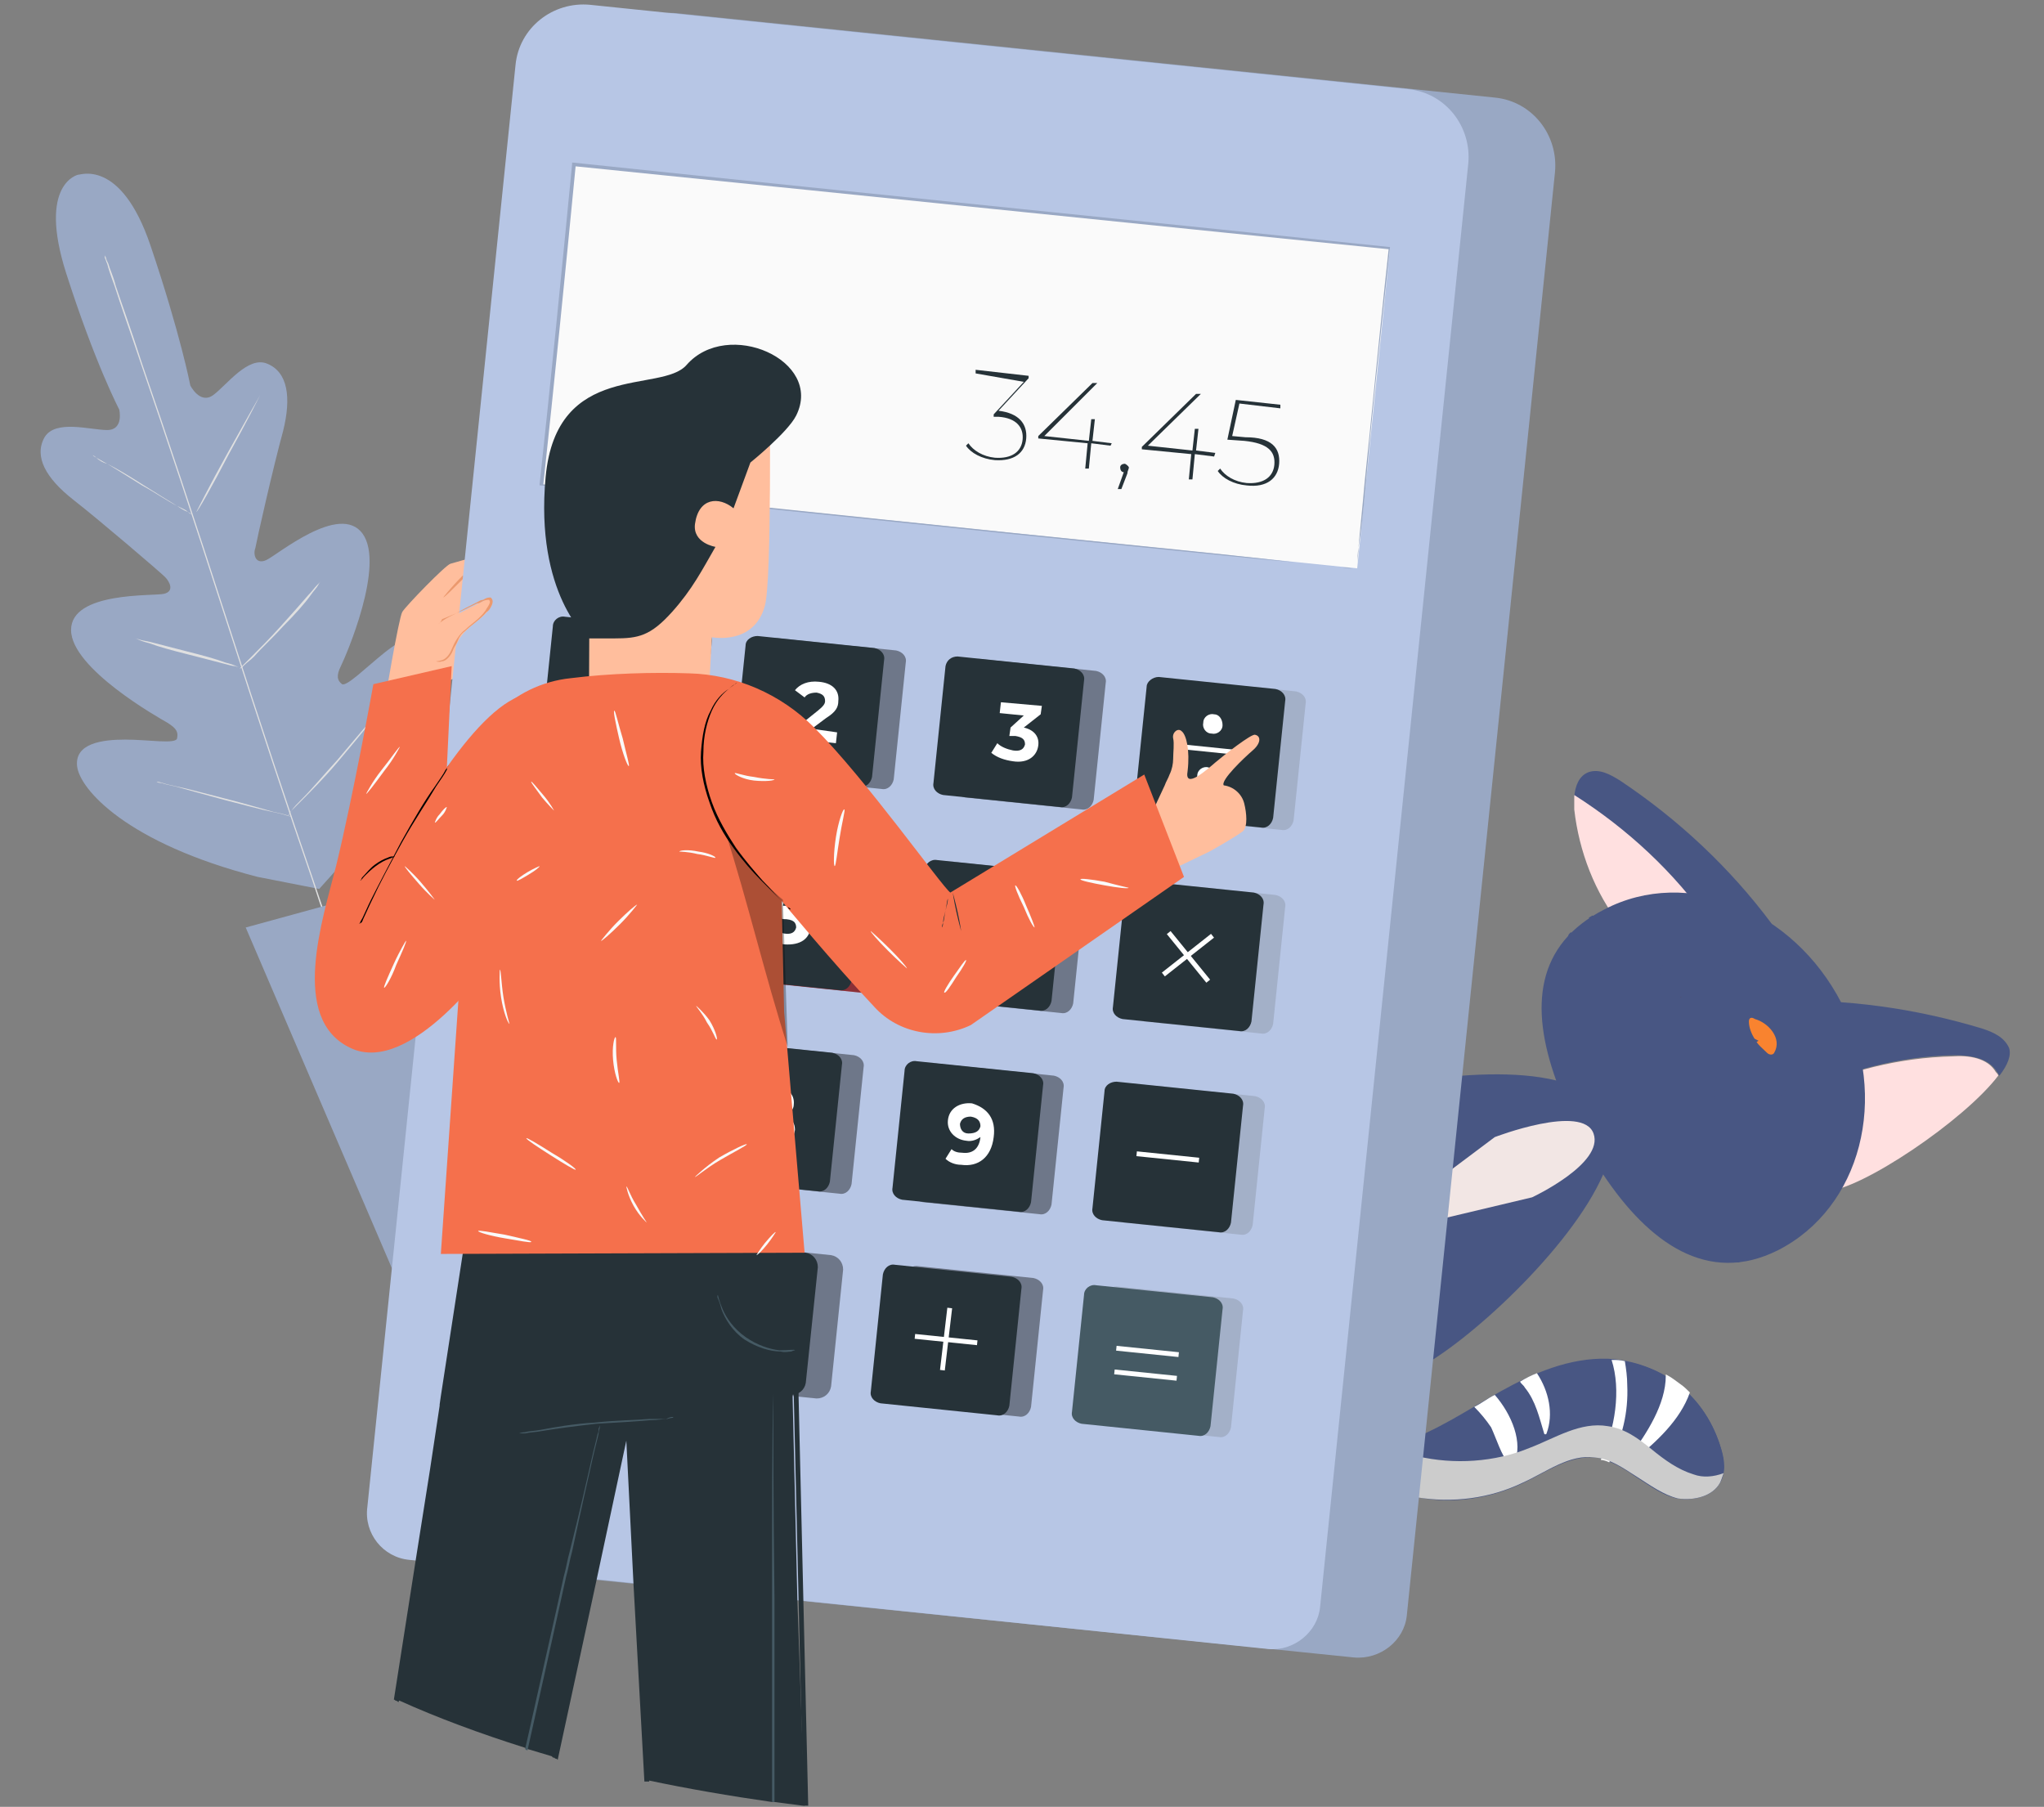 <?xml version="1.0" encoding="utf-8"?>
<!-- Generator: Adobe Illustrator 26.1.0, SVG Export Plug-In . SVG Version: 6.00 Build 0)  -->
<svg version="1.1"
	 id="svg852" inkscape:version="1.0.1 (c497b03c, 2020-09-10)" sodipodi:docname="assurance-a-vie.svg" xmlns:cc="http://creativecommons.org/ns#" xmlns:dc="http://purl.org/dc/elements/1.1/" xmlns:inkscape="http://www.inkscape.org/namespaces/inkscape" xmlns:rdf="http://www.w3.org/1999/02/22-rdf-syntax-ns#" xmlns:sodipodi="http://sodipodi.sourceforge.net/DTD/sodipodi-0.dtd" xmlns:svg="http://www.w3.org/2000/svg"
	 xmlns="http://www.w3.org/2000/svg" xmlns:xlink="http://www.w3.org/1999/xlink" x="0px" y="0px" width="169.7px" height="150px"
	 viewBox="0 0 169.7 150" style="enable-background:new 0 0 169.7 150;" xml:space="preserve">
<rect x="0" y="0" width="169.7" height="150" fill="#808080" stroke="none"/>
<style type="text/css">
	.st0{fill:#99A8C4;}
	.st1{fill:#E0E0E0;}
	.st2{fill:#FFBE9D;}
	.st3{fill:#EB996E;}
	.st4{fill:#485683;}
	.st5{fill:#FFE0E0;}
	.st6{fill:#F9832F;}
	.st7{fill:#55515C;}
	.st8{fill:#FFFFFF;}
	.st9{fill:#CCCCCC;}
	.st10{fill:#F2E6E4;}
	.st11{fill:#B7C6E5;}
	.st12{opacity:0.4;}
	.st13{fill:#FAFAFA;}
	.st14{fill:#263238;}
	.st15{fill:#858E9E;}
	.st16{fill:#E8505B;}
	.st17{fill:#455A64;}
	.st18{fill:#F5704C;}
	.st19{opacity:0.3;}
</style>
<g>
	<g id="Calque_2_00000005966177058435929740000007049885863002350218_">
		<g id="devis">
			<g>
				<g>
					<g>
						<path class="st0" d="M6.5,14.5c0,0-3.4,0.7-1,8.2S9.9,34,9.9,34s0.4,1.7-1,1.7s-4.3-0.9-5.2,0.6c-0.9,1.6,0.1,3.4,2.4,5.2
							c2.3,1.8,7.2,6,7.6,6.4c0.4,0.4,0.8,1.2-0.1,1.4c-0.9,0.2-7.7-0.2-7.7,3c0,3.2,7.3,7.3,8,7.7c0.8,0.5,0.9,0.8,0.8,1.3
							c-0.1,0.5-2.4,0.1-4.3,0.1s-4.2,0.3-4,2.2c0.2,1.9,4.1,6.4,15,9.2l5.1,1l3.5-3.9c7-8.8,7.4-14.8,6.4-16.4
							c-1-1.6-3-0.5-4.5,0.7c-1.5,1.2-3.1,2.8-3.5,2.6c-0.4-0.3-0.5-0.7-0.1-1.5c0.4-0.8,3.7-8.4,1.8-11c-1.9-2.6-7.1,1.8-8,2.2
							c-0.9,0.4-1.1-0.5-0.9-1c0.1-0.6,1.5-6.8,2.3-9.7c0.7-2.8,0.4-4.9-1.3-5.6c-1.6-0.7-3.4,1.8-4.5,2.6c-1.1,0.8-1.9-0.8-1.9-0.8
							s-0.8-4.2-3.3-11.6S6.5,14.6,6.5,14.5L6.5,14.5L6.5,14.5z"/>
						<path class="st1" d="M8.7,21.2c0,0,0,0,0.1,0.2c0,0.1,0.1,0.3,0.2,0.5c0.1,0.4,0.4,1,0.6,1.8c0.5,1.5,1.3,3.7,2.2,6.5
							c1.9,5.5,4.4,13,7.1,21.4s5.2,15.9,7.1,21.4c0.9,2.7,1.7,4.9,2.2,6.5c0.3,0.8,0.5,1.4,0.6,1.8c0.1,0.2,0.1,0.3,0.2,0.5
							c0,0.1,0,0.2,0,0.2s0,0-0.1-0.2c0-0.1-0.1-0.3-0.2-0.5c-0.1-0.4-0.4-1-0.6-1.8c-0.5-1.5-1.3-3.7-2.2-6.5
							c-1.9-5.5-4.4-13-7.1-21.4s-5.2-15.9-7.1-21.4c-0.9-2.7-1.7-4.9-2.2-6.5c-0.3-0.8-0.5-1.4-0.6-1.8c-0.1-0.2-0.1-0.3-0.2-0.5
							C8.7,21.3,8.7,21.2,8.7,21.2z"/>
						<path class="st1" d="M7.7,37.8c0,0,0.1,0,0.3,0.2c0.2,0.1,0.5,0.3,0.9,0.5c0.8,0.4,1.8,1,2.9,1.7c1.1,0.7,2.1,1.3,2.9,1.8
							c0.3,0.2,0.6,0.4,0.9,0.5c0.2,0.1,0.3,0.2,0.3,0.2c0,0-0.1,0-0.3-0.2s-0.5-0.3-0.9-0.5c-0.8-0.4-1.8-1.1-2.9-1.7
							c-1.1-0.7-2.1-1.3-2.9-1.8C8.5,38.4,8.2,38.2,8,38C7.8,37.9,7.7,37.8,7.7,37.8L7.7,37.8z"/>
						<path class="st1" d="M16.3,42.5c0,0,1.1-2.2,2.6-4.9c1.5-2.7,2.7-4.8,2.7-4.8c0,0-1.1,2.2-2.6,4.9
							C17.6,40.4,16.4,42.5,16.3,42.5z"/>
						<path class="st1" d="M19.9,55.5c0,0,0.1-0.1,0.3-0.3c0.2-0.2,0.5-0.5,0.7-0.7c0.6-0.6,1.5-1.5,2.4-2.5c0.9-1,1.7-1.9,2.3-2.6
							c0.3-0.3,0.5-0.6,0.7-0.8c0.2-0.2,0.3-0.3,0.3-0.3c0,0-0.1,0.1-0.2,0.3c-0.1,0.2-0.4,0.5-0.6,0.8c-0.5,0.7-1.3,1.6-2.3,2.6
							c-0.9,1-1.8,1.8-2.4,2.5c-0.3,0.3-0.6,0.5-0.8,0.7C20.1,55.4,20,55.5,19.9,55.5L19.9,55.5z"/>
						<path class="st1" d="M11.2,53c0,0,0.1,0,0.4,0.1s0.5,0.1,0.9,0.2c0.8,0.2,1.9,0.5,3.1,0.8c1.2,0.3,2.3,0.6,3.1,0.9
							c0.4,0.1,0.7,0.2,0.9,0.3c0.2,0.1,0.3,0.1,0.3,0.1c0,0-0.1,0-0.4-0.1c-0.2,0-0.5-0.1-0.9-0.2c-0.8-0.2-1.9-0.5-3.1-0.8
							c-1.2-0.3-2.3-0.6-3.1-0.9c-0.4-0.1-0.7-0.2-0.9-0.3S11.2,53,11.2,53z"/>
						<path class="st1" d="M13,64.9c0,0,0.2,0,0.5,0.1c0.3,0.1,0.7,0.2,1.2,0.3c1,0.2,2.4,0.6,4,1s2.9,0.8,4,1.1
							c0.5,0.1,0.9,0.2,1.2,0.3c0.3,0.1,0.4,0.1,0.4,0.1s-0.2,0-0.5-0.1c-0.3-0.1-0.7-0.2-1.2-0.3c-1-0.2-2.4-0.6-4-1
							c-1.5-0.4-2.9-0.8-4-1.1c-0.5-0.1-0.9-0.2-1.2-0.3C13.1,65,13,64.9,13,64.9L13,64.9z"/>
						<path class="st1" d="M23.9,67.7c0,0,0.1-0.1,0.3-0.4c0.2-0.3,0.5-0.6,0.9-1c0.8-0.8,1.8-2,2.9-3.2c1.1-1.3,2.1-2.5,2.8-3.3
							c0.3-0.4,0.6-0.8,0.8-1c0.2-0.2,0.3-0.4,0.3-0.4c0,0-0.1,0.2-0.3,0.4c-0.2,0.3-0.5,0.6-0.8,1.1c-0.7,0.9-1.7,2.1-2.8,3.4
							c-1.1,1.3-2.2,2.4-3,3.2c-0.4,0.4-0.7,0.7-0.9,0.9C24.1,67.6,23.9,67.7,23.9,67.7L23.9,67.7z"/>
					</g>
					<polygon class="st0" points="32.8,73.6 20.4,77 33.1,106.6 37.4,105.4 					"/>
				</g>
				<g>
					<g>
						<path class="st2" d="M31.9,58.5c0,0,1.2-7.2,1.5-7.7c0.3-0.5,3.6-3.9,4-4c0.4-0.1,5.6-1.7,5.3-0.9c-0.3,0.8-4,1.9-4,1.9
							l-0.3,0.4c0,0,3.1-1,3.9-1c0.7,0,0.8,0.8,0.3,1c-0.6,0.2-3.3,1-3.4,1.2c-0.1,0.2,3.1-0.7,3.5-0.7c0.5,0,0.9,0.7,0.4,0.9
							c-0.3,0.1-3.4,0.8-3.4,0.8s2.6-0.3,2.9-0.2c0.5,0.1,0.4,0.7-0.1,0.8c-0.4,0.1-2.2,0.2-2.7,0.3c0,0-0.4,0.3-0.3,1.3
							c0,0.9-1.2,3.5-1.2,3.5S31.9,58.5,31.9,58.5z"/>
						<path class="st3" d="M42.7,45.9c0,0-0.2,0.3-0.8,0.7c-0.3,0.2-0.6,0.4-1,0.5c-0.4,0.1-0.8,0.3-1.3,0.5c-0.3,0.1-0.7,0.2-1,0.3
							l0,0c-1,1-1.7,1.7-1.8,1.7c0,0,0.6-0.8,1.6-1.8l0,0h0c0.3-0.1,0.6-0.2,1-0.3c0.4-0.2,0.9-0.3,1.3-0.4c0.4-0.2,0.7-0.3,1-0.5
							C42.4,46.1,42.7,45.9,42.7,45.9L42.7,45.9z"/>
					</g>
					<g>
						<g>
							<g>
								<path class="st4" d="M165.8,89c0.1,0.1,0.1,0.2,0.2,0.3c0.7-0.9,1-1.7,0.8-2.3c-0.4-0.9-1.3-1.3-2.2-1.6
									c-5.6-1.7-11.4-2.5-17.2-2.3l2.1,7.6c4-1.9,8.3-3,12.7-3.1C163.5,87.6,165.1,87.8,165.8,89L165.8,89z"/>
								<path class="st5" d="M165.9,89.3c0-0.1-0.1-0.2-0.2-0.3c-0.7-1.2-2.3-1.4-3.6-1.3c-4.4,0.1-8.8,1.2-12.7,3.1l2.2,8.1
									C154.5,98.8,163.1,93,165.9,89.3L165.9,89.3z"/>
							</g>
							<g>
								<path class="st4" d="M134.5,64.8c-0.8-0.5-1.7-1-2.6-0.7c-0.8,0.3-1.1,1.1-1.2,2c4.4,2.8,8.3,6.4,11.3,10.7l5.1-0.1
									C143.6,72,139.3,68,134.5,64.8L134.5,64.8z"/>
								<path class="st5" d="M130.7,67.2c0.4,3.5,1.7,6.9,3.9,9.7l7.4-0.2c-3-4.3-6.9-7.9-11.3-10.7
									C130.7,66.5,130.7,66.9,130.7,67.2L130.7,67.2z"/>
							</g>
							<path class="st4" d="M147.6,103.8c6.9-3.5,9.3-12.7,5.3-20.5s-12.8-11.4-19.7-7.8c-5.7,2.9-6.2,8.1-4,14.2
								c-6.5-1.6-18.1,0.9-22.1,2.9c-5.3,2.7-7.1,9.5-4.2,15.3c2.9,5.8,9.6,8.3,14.8,5.7c4-2,12.7-9.9,15.4-16.1
								C136.9,103.2,141.8,106.7,147.6,103.8L147.6,103.8z"/>
							<path class="st6" d="M145.2,84.8c0,0.5,0.2,1,0.5,1.5c0.3,0.5,0.6,0.7,1,1.1c0.2,0.2,0.5,0.2,0.6,0c0.7-1.2-0.5-2.5-1.6-2.8
								C145.4,84.4,145.2,84.5,145.2,84.8L145.2,84.8L145.2,84.8z"/>
							<path class="st4" d="M148.7,96C148.7,96,148.7,95.9,148.7,96c-6.1,2.4-5.3-4.3-5.1-7.9c0-0.1,0-0.2-0.1-0.2
								c0-0.1-0.1-0.2-0.2-0.2c-3.1-2-8.9-5.4-3.3-8.8c0,0,0-0.1,0,0c-1.9,0.8-3.6,2.4-2.8,4.6c0.8,2.3,3.4,3.9,5.5,4.8
								c-0.5,2.3-0.7,5.3,0.6,7.3C144.6,97.5,147,97,148.7,96L148.7,96z"/>
							<path class="st7" d="M139.5,82.8C139.6,82.8,139.6,82.7,139.5,82.8C139.5,82.7,139.5,82.8,139.5,82.8L139.5,82.8z"/>
							<path class="st7" d="M139.5,82.8C139.6,82.8,139.6,82.7,139.5,82.8C139.5,82.7,139.5,82.8,139.5,82.8L139.5,82.8z"/>
							<g>
								<path class="st4" d="M118.5,91.4c0.2-0.1,0-0.3-0.1-0.3c-4.7,1.8-9.4,4.4-12.8,8.3c-0.2,0.2,0.1,0.5,0.3,0.3
									C109.8,96.4,113.6,93.5,118.5,91.4z"/>
								<path class="st4" d="M112.4,103.3c5-1,9.9-2.6,14.8-3.9c0.2,0,0.1-0.3-0.1-0.3c-4.6,1.1-9.3,2.1-13.9,3.4
									c3.6-2.7,7.2-5.4,11-7.9c0.1-0.1,0-0.3-0.1-0.2c-5.4,3.3-10.7,6.8-15.4,11c-0.2,0.2,0.1,0.5,0.3,0.4
									c1.1-0.8,2.2-1.7,3.3-2.5C112.3,103.3,112.3,103.3,112.4,103.3L112.4,103.3z"/>
								<path class="st4" d="M124,106.5c-4.9,1.7-10,2.7-14.8,4.5c-0.4,0.1-0.1,0.7,0.2,0.7c5-0.8,10.1-3.1,14.7-5
									C124.2,106.6,124.1,106.4,124,106.5L124,106.5z"/>
							</g>
							<g>
								<path class="st4" d="M116.3,119.8c3-1,5.6-2.8,8.3-4.3c2.7-1.5,5.7-2.8,8.9-2.7c2.1,0.1,4.3,0.9,5.9,2.2
									c1.7,1.3,2.9,3.2,3.5,5.3c0.2,0.9,0.4,1.9-0.1,2.8c-0.6,1.1-2.1,1.5-3.4,1.3s-2.4-1-3.4-1.8c-1.1-0.7-2.2-1.4-3.5-1.6
									c-2.2-0.2-4.1,1.2-6,2.1c-2.7,1.3-5.9,1.8-8.8,1.2"/>
								<path class="st4" d="M142.8,123.1c0.5-0.8,0.4-1.9,0.1-2.8c-0.5-1.7-1.4-3.3-2.7-4.6c-0.8,2.2-2.7,4-4.5,5.5
									c-0.2,0.2-0.6-0.1-0.4-0.3c1.4-1.9,2.9-4.2,2.9-6.6c0,0,0,0,0-0.1c-1-0.6-2.2-1-3.4-1.2c0.1,0.7,0.2,1.4,0.2,2
									c0.1,2.3-0.5,4.4-1.5,6.3c0.8,0.3,1.6,0.8,2.3,1.3c1.1,0.7,2.2,1.5,3.4,1.8C140.7,124.6,142.2,124.2,142.8,123.1
									L142.8,123.1z"/>
								<path class="st8" d="M125.3,121.6c0.1,0.2,0.3,0.1,0.4-0.1c0.8-1.7-0.2-4.1-1.6-5.7c-0.6,0.3-1.1,0.7-1.7,1
									c0.5,0.5,1,1.1,1.4,1.7C124.3,119.6,124.6,120.7,125.3,121.6L125.3,121.6z"/>
								<path class="st8" d="M128.2,119c0,0.1,0.2,0.1,0.2,0c0.6-1.6,0.2-3.5-0.8-5c-0.5,0.2-0.9,0.4-1.4,0.7
									c0.1,0.2,0.3,0.3,0.4,0.5C127.5,116.3,127.8,117.7,128.2,119L128.2,119z"/>
								<path class="st8" d="M135.1,115c0-0.7-0.1-1.4-0.2-2c-0.4-0.1-0.7-0.1-1.1-0.1c0.8,2.5,0.3,5.7-0.9,8.3
									c0.2,0,0.5,0.1,0.7,0.2C134.7,119.4,135.2,117.2,135.1,115L135.1,115z"/>
								<path class="st8" d="M135.4,120.8c-0.2,0.2,0.2,0.5,0.4,0.3c1.7-1.4,3.7-3.2,4.5-5.5c-0.2-0.2-0.5-0.5-0.8-0.7
									c-0.4-0.3-0.8-0.6-1.2-0.8c0,0,0,0,0,0.1C138.3,116.6,136.7,119,135.4,120.8L135.4,120.8z"/>
							</g>
							<g>
								<path class="st4" d="M133.5,78.9c0.1,0,0.2-0.1,0.1-0.2c-1.1-0.4-2.1-0.8-3.2-1.3c-0.1,0.1-0.2,0.2-0.2,0.3
									C131.2,78.2,132.3,78.7,133.5,78.9z"/>
								<path class="st4" d="M134.5,77.9c-0.7-0.7-1.5-1.4-2.3-1.9c-0.1,0.1-0.2,0.1-0.3,0.2c0.8,0.7,1.6,1.4,2.5,1.9
									C134.5,78.1,134.6,78,134.5,77.9L134.5,77.9z"/>
								<path class="st4" d="M144,104.8c0.1,0,0.2,0,0.4,0c0.2-1,0.5-2.1,0.8-3.1c0-0.1-0.1-0.2-0.2-0.1"/>
								<path class="st4" d="M146.1,101.3c-0.1,1,0,2,0,3c0.1,0,0.2-0.1,0.4-0.1c0-1,0-2-0.2-2.9
									C146.3,101.2,146.2,101.2,146.1,101.3z"/>
							</g>
							<g>
								<path class="st9" d="M142.8,123.1c0.1-0.2,0.2-0.5,0.3-0.8c-0.8,0.3-1.7,0.4-2.5,0.1c-1.3-0.4-2.4-1.2-3.5-2.1
									s-2.2-1.7-3.6-1.9c-2.3-0.4-4.4,1-6.5,1.8c-2.9,1.2-6.3,1.4-9.3,0.7l-0.3-1.6c-0.4,0.1-0.7,0.3-1.1,0.4l1.3,4.6
									c3,0.5,6.1,0.1,8.8-1.2c2-0.9,3.9-2.4,6-2.1c1.3,0.1,2.4,0.9,3.5,1.6c1.1,0.7,2.2,1.5,3.4,1.8
									C140.7,124.6,142.2,124.2,142.8,123.1L142.8,123.1z"/>
							</g>
							<path class="st4" d="M145.6,86.2l-2.3,1.6c0,0,0,0.3,0.3,0.2c0.3-0.2,2.4-1.6,2.4-1.6L145.6,86.2L145.6,86.2z"/>
							<path class="st4" d="M141.6,80.8c0.5-0.6,1.1-1.1,1.8-1.5c0.3-0.2,0.7-0.4,1.1-0.5c0.1,0,0.2-0.1,0.3-0.1c0.1,0,0.2,0,0.3,0
								c0.1,0,0.2,0,0.4,0c0.1,0,0.3,0.1,0.4,0.2c0.2,0.2,0.3,0.5,0.3,0.8c0,0.3-0.1,0.5-0.2,0.7c-0.2,0.4-0.4,0.7-0.7,1
								c-0.5,0.6-1.1,1.1-1.8,1.5c0.5-0.6,1-1.2,1.4-1.8c0.2-0.3,0.4-0.6,0.5-0.9c0.1-0.3,0.2-0.6,0-0.7c-0.1-0.1-0.5-0.1-0.8,0
								c-0.3,0.1-0.7,0.2-1,0.4C142.9,80.1,142.3,80.4,141.6,80.8L141.6,80.8z"/>
							<path class="st4" d="M147.1,91.1c0.7-0.4,1.4-0.7,2.1-1c0.4-0.1,0.8-0.2,1.2-0.2c0.1,0,0.2,0,0.3,0c0.1,0,0.2,0,0.3,0
								c0.1,0,0.2,0.1,0.3,0.1c0.1,0,0.2,0.2,0.3,0.3c0.2,0.2,0.2,0.6,0.1,0.8c-0.1,0.2-0.2,0.4-0.4,0.6c-0.3,0.3-0.6,0.6-0.9,0.8
								c-0.7,0.4-1.4,0.8-2.1,1c0.6-0.5,1.2-0.9,1.8-1.4c0.3-0.2,0.6-0.5,0.8-0.8c0.2-0.3,0.3-0.6,0.2-0.7c-0.1-0.2-0.5-0.2-0.8-0.2
								c-0.4,0-0.7,0.1-1.1,0.1C148.6,90.8,147.9,90.9,147.1,91.1L147.1,91.1z"/>
							<path class="st10" d="M112.9,102.8l14.3-3.4c0,0,6-2.8,5.1-5.3c-0.9-2.5-8.2,0.3-8.2,0.3L112.9,102.8L112.9,102.8z"/>
						</g>
						<path class="st0" d="M112.4,137.6l-71.3-7.3c-2.2-0.2-3.8-2.2-3.5-4.4L50,6.1c0.3-3.1,3.1-5.3,6.2-5l67.9,7
							c3.1,0.3,5.3,3.1,5,6.2l-12.3,119.8C116.6,136.2,114.6,137.8,112.4,137.6L112.4,137.6z"/>
						<g>
							<path class="st11" d="M105.3,136.9L34,129.5c-2.2-0.2-3.8-2.2-3.5-4.4L42.8,5.4c0.3-3.1,3.1-5.3,6.2-5l67.9,7
								c3.1,0.3,5.3,3.1,5,6.2l-12.3,119.8C109.4,135.5,107.4,137.1,105.3,136.9L105.3,136.9z"/>
							<g class="st12">
								<path d="M44.4,101.7l24.6,2.5c0.6,0.1,1,0.6,1,1.2l-1,9.7c-0.1,0.6-0.6,1-1.2,1l-24.6-2.5c-0.6-0.1-1-0.6-1-1.2l1-9.7
									C43.3,102.1,43.9,101.7,44.4,101.7z"/>
							</g>
							<g>
								
									<rect x="66.9" y="-3.5" transform="matrix(0.102 -0.995 0.995 0.102 41.678 107.17)" class="st13" width="26.7" height="68"/>
								<path class="st0" d="M112.7,47.2c0,0,0-0.2,0-0.5c0-0.3,0.1-0.8,0.1-1.4c0.1-1.2,0.3-3,0.5-5.3c0.5-4.6,1.1-11.2,2-19.4
									l0.1,0.1c-17-1.7-41.1-4.2-67.7-6.9l0,0l0.1-0.1C46.9,23,46,32,45.1,40.3L45,40.2c19.6,2,36.5,3.8,48.5,5
									c6,0.6,10.8,1.1,14.1,1.5c1.6,0.2,2.9,0.3,3.8,0.4c0.4,0,0.8,0.1,1,0.1C112.6,47.2,112.7,47.2,112.7,47.2c0,0-0.1,0-0.3,0
									c-0.2,0-0.5,0-1-0.1c-0.9-0.1-2.1-0.2-3.8-0.4c-3.3-0.3-8.1-0.8-14.1-1.4c-12-1.2-29-3-48.6-5h-0.1l0-0.1
									c0.9-8.3,1.8-17.3,2.7-26.6v-0.1l0.1,0l0,0c26.6,2.8,50.6,5.2,67.7,7h0.1l0,0.1c-0.9,8.2-1.6,14.9-2,19.5
									c-0.2,2.3-0.4,4.1-0.6,5.3c-0.1,0.6-0.1,1-0.1,1.4C112.7,47.1,112.7,47.2,112.7,47.2L112.7,47.2z"/>
							</g>
							<g>
								<g class="st12">
									<path d="M48.6,51.3l9.7,1c0.5,0.1,0.9,0.5,0.8,1l-1,9.7c-0.1,0.5-0.5,0.9-1,0.8l-9.7-1c-0.5-0.1-0.9-0.5-0.8-1l1-9.7
										C47.7,51.7,48.1,51.3,48.6,51.3z"/>
								</g>
								<path class="st14" d="M46.9,51.2l9.7,1c0.5,0.1,0.9,0.5,0.8,1l-1,9.7c-0.1,0.5-0.5,0.9-1,0.8l-9.7-1c-0.5-0.1-0.9-0.5-0.8-1
									l1-9.7C45.9,51.5,46.4,51.1,46.9,51.2z"/>
								<path class="st8" d="M52.2,55l-0.5,4.8l-1.1-0.1l0.4-3.9l-1-0.1l0.1-0.9L52.2,55L52.2,55z"/>
							</g>
							<g>
								<g class="st12">
									<path d="M64.7,53l9.7,1c0.5,0.1,0.9,0.5,0.8,1l-1,9.7c-0.1,0.5-0.5,0.9-1,0.8l-9.7-1c-0.5-0.1-0.9-0.5-0.8-1l1-9.7
										C63.7,53.3,64.2,52.9,64.7,53z"/>
								</g>
								<path class="st14" d="M62.9,52.8l9.7,1c0.5,0.1,0.9,0.5,0.8,1l-1,9.7c-0.1,0.5-0.5,0.9-1,0.8l-9.7-1c-0.5-0.1-0.9-0.5-0.8-1
									l1-9.7C61.9,53.1,62.4,52.8,62.9,52.8z"/>
								<path class="st8" d="M69.5,60.8l-0.1,0.9l-3.6-0.4l0.1-0.7l2-1.6c0.5-0.4,0.6-0.6,0.6-0.8c0-0.4-0.2-0.6-0.7-0.7
									c-0.4,0-0.8,0.1-1,0.4L66,57.3c0.4-0.5,1.1-0.8,2-0.7c1.1,0.1,1.7,0.7,1.6,1.6c0,0.5-0.2,0.9-1,1.4l-1.2,0.9L69.5,60.8
									L69.5,60.8z"/>
							</g>
							<g>
								<g class="st12">
									<path d="M81.3,54.7l9.7,1c0.5,0.1,0.9,0.5,0.8,1l-1,9.7c-0.1,0.5-0.5,0.9-1,0.8l-9.7-1c-0.5-0.1-0.9-0.5-0.8-1l1-9.7
										C80.3,55,80.8,54.7,81.3,54.7z"/>
								</g>
								<path class="st14" d="M79.5,54.5l9.7,1c0.5,0.1,0.9,0.5,0.8,1l-1,9.7c-0.1,0.5-0.5,0.9-1,0.8l-9.7-1c-0.5-0.1-0.9-0.5-0.8-1
									l1-9.7C78.6,54.8,79,54.5,79.5,54.5z"/>
								<path class="st8" d="M86.2,61.9c-0.1,0.8-0.8,1.5-2.1,1.3c-0.7-0.1-1.3-0.3-1.8-0.7l0.5-0.8c0.3,0.3,0.8,0.5,1.3,0.6
									c0.6,0.1,0.9-0.1,1-0.5c0-0.4-0.2-0.6-0.8-0.7l-0.5,0l0.1-0.7l1.1-1l-2-0.2l0.1-0.9l3.4,0.3l-0.1,0.7L85,60.4
									C85.9,60.6,86.3,61.2,86.2,61.9L86.2,61.9z"/>
							</g>
							<g>
								<g class="st12">
									<path class="st15" d="M97.9,56.4l9.7,1c0.5,0.1,0.9,0.5,0.8,1l-1,9.7c-0.1,0.5-0.5,0.9-1,0.8l-9.7-1
										c-0.5-0.1-0.9-0.5-0.8-1l1-9.7C97,56.7,97.4,56.4,97.9,56.4z"/>
								</g>
								<path class="st14" d="M96.2,56.2l9.7,1c0.5,0.1,0.9,0.5,0.8,1l-1,9.7c-0.1,0.5-0.5,0.9-1,0.8l-9.7-1c-0.5-0.1-0.9-0.5-0.8-1
									l1-9.7C95.2,56.6,95.7,56.2,96.2,56.2z"/>
								<g>
									
										<rect x="100.2" y="59.7" transform="matrix(0.102 -0.995 0.995 0.102 28.125 155.766)" class="st8" width="0.4" height="5.2"/>
									<path class="st8" d="M101.5,60.2c0,0.5-0.5,0.8-0.9,0.7c-0.5,0-0.8-0.5-0.7-0.9c0-0.5,0.5-0.8,0.9-0.7
										C101.2,59.3,101.5,59.7,101.5,60.2z"/>
									<path class="st8" d="M101,64.6c0,0.5-0.5,0.8-0.9,0.7c-0.5,0-0.8-0.5-0.7-0.9c0-0.5,0.5-0.8,0.9-0.7
										C100.7,63.8,101,64.2,101,64.6z"/>
								</g>
							</g>
							<g>
								<path class="st16" d="M46.9,68.2l9.7,1c0.5,0.1,0.9,0.5,0.8,1l-1,9.7c-0.1,0.5-0.5,0.9-1,0.8l-9.7-1c-0.5-0.1-0.9-0.5-0.8-1
									l1-9.7C45.9,68.5,46.4,68.1,46.9,68.2z"/>
								<g class="st12">
									<path d="M46.9,68.2l9.7,1c0.5,0.1,0.9,0.5,0.8,1l-1,9.7c-0.1,0.5-0.5,0.9-1,0.8l-9.7-1c-0.5-0.1-0.9-0.5-0.8-1l1-9.7
										C45.9,68.5,46.4,68.1,46.9,68.2z"/>
								</g>
								<path class="st14" d="M45.1,68l9.7,1c0.5,0.1,0.9,0.5,0.8,1l-1,9.7c-0.1,0.5-0.5,0.9-1,0.8l-9.7-1c-0.5-0.1-0.9-0.5-0.8-1
									l1-9.7C44.2,68.3,44.6,68,45.1,68z"/>
								<path class="st8" d="M51.4,75.8l-0.8-0.1l-0.1,1l-1.1-0.1l0.1-1L47,75.4l0.1-0.7l2.6-2.8l1.2,0.1l-2.4,2.7l1.3,0.1l0.1-0.9
									l1,0.1l-0.1,0.9l0.8,0.1L51.4,75.8L51.4,75.8z"/>
							</g>
							<g>
								<path class="st16" d="M62.9,69.9l9.7,1c0.5,0.1,0.9,0.5,0.8,1l-1,9.7c-0.1,0.5-0.5,0.9-1,0.8l-9.7-1c-0.5-0.1-0.9-0.5-0.8-1
									l1-9.7C62,70.2,62.4,69.8,62.9,69.9z"/>
								<g class="st12">
									<path d="M62.9,69.9l9.7,1c0.5,0.1,0.9,0.5,0.8,1l-1,9.7c-0.1,0.5-0.5,0.9-1,0.8l-9.7-1c-0.5-0.1-0.9-0.5-0.8-1l1-9.7
										C62,70.2,62.4,69.8,62.9,69.9z"/>
								</g>
								<path class="st14" d="M61.2,69.7l9.7,1c0.5,0.1,0.9,0.5,0.8,1l-1,9.7c-0.1,0.5-0.5,0.9-1,0.8l-9.7-1c-0.5-0.1-0.9-0.5-0.8-1
									l1-9.7C60.2,70,60.7,69.6,61.2,69.7z"/>
								<path class="st8" d="M67.3,77c-0.1,0.9-0.8,1.5-2.2,1.4c-0.7-0.1-1.3-0.3-1.8-0.7l0.5-0.8c0.3,0.3,0.8,0.5,1.3,0.6
									c0.6,0.1,0.9-0.1,1-0.5c0-0.4-0.2-0.7-1.1-0.7L63.9,76l0.5-2.7l2.9,0.3l-0.1,0.9l-2-0.2l-0.2,0.9l0.4,0
									C66.9,75.4,67.4,76.1,67.3,77L67.3,77z"/>
							</g>
							<g>
								<g class="st12">
									<path d="M79.6,71.6l9.7,1c0.5,0.1,0.9,0.5,0.8,1l-1,9.7c-0.1,0.5-0.5,0.9-1,0.8l-9.7-1c-0.5-0.1-0.9-0.5-0.8-1l1-9.7
										C78.6,71.9,79.1,71.5,79.6,71.6z"/>
								</g>
								<path class="st14" d="M77.8,71.4l9.7,1c0.5,0.1,0.9,0.5,0.8,1l-1,9.7c-0.1,0.5-0.5,0.9-1,0.8l-9.7-1c-0.5-0.1-0.9-0.5-0.8-1
									l1-9.7C76.8,71.7,77.3,71.3,77.8,71.4z"/>
								<path class="st8" d="M84.3,78.7c-0.1,1-1,1.5-2,1.4c-1.3-0.1-2.1-1.1-1.9-2.6c0.2-1.7,1.3-2.5,2.7-2.3c0.5,0,1,0.2,1.3,0.5
									l-0.5,0.8c-0.2-0.2-0.5-0.3-0.9-0.3c-0.8-0.1-1.4,0.3-1.5,1.3c0.3-0.2,0.7-0.4,1.2-0.3C83.7,77.1,84.4,77.8,84.3,78.7
									L84.3,78.7z M83.2,78.6c0-0.4-0.2-0.8-0.7-0.8c-0.5,0-0.9,0.2-0.9,0.6c0,0.4,0.2,0.7,0.8,0.8C82.8,79.3,83.2,79.1,83.2,78.6
									L83.2,78.6z"/>
							</g>
							<g>
								<g class="st12">
									<path class="st15" d="M96.2,73.3l9.7,1c0.5,0.1,0.9,0.5,0.8,1l-1,9.7c-0.1,0.5-0.5,0.9-1,0.8l-9.7-1
										c-0.5-0.1-0.9-0.5-0.8-1l1-9.7C95.2,73.6,95.7,73.2,96.2,73.3z"/>
								</g>
								<path class="st14" d="M94.4,73.1l9.7,1c0.5,0.1,0.9,0.5,0.8,1l-1,9.7c-0.1,0.5-0.5,0.9-1,0.8l-9.7-1c-0.5-0.1-0.9-0.5-0.8-1
									l1-9.7C93.5,73.4,93.9,73,94.4,73.1z"/>
								<g>
									
										<rect x="96.1" y="79.1" transform="matrix(0.785 -0.619 0.619 0.785 -27.94 78.138)" class="st8" width="5.2" height="0.4"/>
									
										<rect x="98.4" y="76.8" transform="matrix(0.776 -0.631 0.631 0.776 -27.945 80.041)" class="st8" width="0.4" height="5.2"/>
								</g>
							</g>
							<g>
								<g class="st12">
									<path d="M45.2,84.9l9.7,1c0.5,0.1,0.9,0.5,0.8,1l-1,9.7c-0.1,0.5-0.5,0.9-1,0.8l-9.7-1c-0.5-0.1-0.9-0.5-0.8-1l1-9.7
										C44.2,85.2,44.7,84.9,45.2,84.9z"/>
								</g>
								<path class="st14" d="M43.4,84.7l9.7,1c0.5,0.1,0.9,0.5,0.8,1l-1,9.7c-0.1,0.5-0.5,0.9-1,0.8l-9.7-1c-0.5-0.1-0.9-0.5-0.8-1
									l1-9.7C42.4,85,42.9,84.7,43.4,84.7z"/>
								<path class="st8" d="M49.5,88.7l-0.1,0.7l-2.2,3.9L46,93.2l2.1-3.7l-1.6-0.2l-0.1,0.8l-1-0.1l0.2-1.7L49.5,88.7L49.5,88.7z"
									/>
							</g>
							<g>
								<g class="st12">
									<path d="M61.2,86.6l9.7,1c0.5,0.1,0.9,0.5,0.8,1l-1,9.7c-0.1,0.5-0.5,0.9-1,0.8l-9.7-1c-0.5-0.1-0.9-0.5-0.8-1l1-9.7
										C60.3,86.9,60.7,86.5,61.2,86.6z"/>
								</g>
								<path class="st14" d="M59.4,86.4l9.7,1c0.5,0.1,0.9,0.5,0.8,1l-1,9.7c-0.1,0.5-0.5,0.9-1,0.8l-9.7-1c-0.5-0.1-0.9-0.5-0.8-1
									l1-9.7C58.5,86.7,58.9,86.3,59.4,86.4z"/>
								<path class="st8" d="M66,93.8c-0.1,0.9-1,1.4-2.2,1.3c-1.2-0.1-2-0.8-1.9-1.7c0.1-0.5,0.4-0.9,0.8-1.1
									c-0.3-0.3-0.5-0.6-0.5-1c0.1-0.8,0.9-1.3,2-1.2c1.1,0.1,1.8,0.7,1.7,1.6c0,0.4-0.3,0.7-0.7,0.9C65.8,92.9,66,93.3,66,93.8
									L66,93.8z M64.9,93.7c0-0.4-0.3-0.7-0.8-0.8c-0.5-0.1-0.9,0.2-1,0.6c0,0.4,0.3,0.7,0.8,0.8C64.4,94.3,64.8,94.1,64.9,93.7
									L64.9,93.7z M63.4,91.5c0,0.4,0.2,0.6,0.7,0.7c0.5,0,0.8-0.1,0.8-0.5c0-0.4-0.2-0.6-0.7-0.7C63.8,90.9,63.5,91.1,63.4,91.5
									L63.4,91.5z"/>
							</g>
							<g>
								<g class="st12">
									<path d="M77.8,88.3l9.7,1c0.5,0.1,0.9,0.5,0.8,1l-1,9.7c-0.1,0.5-0.5,0.9-1,0.8l-9.7-1c-0.5-0.1-0.9-0.5-0.8-1l1-9.7
										C76.9,88.6,77.3,88.2,77.8,88.3z"/>
								</g>
								<path class="st14" d="M76.1,88.1l9.7,1c0.5,0.1,0.9,0.5,0.8,1l-1,9.7c-0.1,0.5-0.5,0.9-1,0.8l-9.7-1c-0.5-0.1-0.9-0.5-0.8-1
									l1-9.7C75.1,88.4,75.6,88,76.1,88.1z"/>
								<path class="st8" d="M82.5,94.4c-0.2,1.7-1.3,2.5-2.7,2.3c-0.5,0-1-0.2-1.3-0.5l0.5-0.8c0.2,0.2,0.5,0.3,0.9,0.3
									c0.8,0.1,1.4-0.3,1.5-1.3c-0.3,0.2-0.7,0.4-1.2,0.3c-0.9-0.1-1.6-0.8-1.5-1.7c0.1-1,1-1.5,2-1.4C82,92,82.7,92.9,82.5,94.4
									L82.5,94.4z M81.4,93.5c0-0.4-0.2-0.7-0.8-0.8c-0.5,0-0.8,0.2-0.9,0.6c0,0.4,0.2,0.8,0.7,0.8C81,94.1,81.3,93.9,81.4,93.5
									L81.4,93.5z"/>
							</g>
							<g>
								<g class="st12">
									<path class="st15" d="M94.5,90l9.7,1c0.5,0.1,0.9,0.5,0.8,1l-1,9.7c-0.1,0.5-0.5,0.9-1,0.8l-9.7-1c-0.5-0.1-0.9-0.5-0.8-1
										l1-9.7C93.5,90.3,94,89.9,94.5,90z"/>
								</g>
								<path class="st14" d="M92.7,89.8l9.7,1c0.5,0.1,0.9,0.5,0.8,1l-1,9.7c-0.1,0.5-0.5,0.9-1,0.8l-9.7-1c-0.5-0.1-0.9-0.5-0.8-1
									l1-9.7C91.7,90.1,92.2,89.8,92.7,89.8z"/>
								
									<rect x="96.7" y="93.5" transform="matrix(0.102 -0.995 0.995 0.102 -8.548 182.661)" class="st8" width="0.4" height="5.2"/>
							</g>
							<g>
								<g class="st12">
									<path d="M76.1,105.1l9.7,1c0.5,0.1,0.9,0.5,0.8,1l-1,9.7c-0.1,0.5-0.5,0.9-1,0.8l-9.7-1c-0.5-0.1-0.9-0.5-0.8-1l1-9.7
										C75.2,105.5,75.6,105.1,76.1,105.1z"/>
								</g>
								<path class="st14" d="M74.3,105l9.7,1c0.5,0.1,0.9,0.5,0.8,1l-1,9.7c-0.1,0.5-0.5,0.9-1,0.8l-9.7-1c-0.5-0.1-0.9-0.5-0.8-1
									l1-9.7C73.4,105.3,73.8,104.9,74.3,105z"/>
							</g>
							<g>
								<g class="st12">
									<path class="st15" d="M92.7,106.8l9.7,1c0.5,0.1,0.9,0.5,0.8,1l-1,9.7c-0.1,0.5-0.5,0.9-1,0.8l-9.7-1
										c-0.5-0.1-0.9-0.5-0.8-1l1-9.7C91.8,107.2,92.2,106.8,92.7,106.8z"/>
								</g>
								<path class="st17" d="M91,106.7l9.7,1c0.5,0.1,0.9,0.5,0.8,1l-1,9.7c-0.1,0.5-0.5,0.9-1,0.8l-9.7-1c-0.5-0.1-0.9-0.5-0.8-1
									l1-9.7C90,107,90.5,106.6,91,106.7z"/>
								<g>
									
										<rect x="95.1" y="109.7" transform="matrix(0.102 -0.995 0.995 0.102 -26.189 195.563)" class="st8" width="0.4" height="5.2"/>
									
										<rect x="94.9" y="111.7" transform="matrix(0.102 -0.995 0.995 0.102 -28.318 197.124)" class="st8" width="0.4" height="5.2"/>
								</g>
							</g>
							<path class="st14" d="M41.3,101.4l25.6,2.6c0.6,0.1,1,0.6,1,1.2l-1,9.6c-0.1,0.6-0.6,1-1.2,1L40,113.2c-0.6-0.1-1-0.6-1-1.2
								l1-9.6C40.1,101.8,40.7,101.3,41.3,101.4z"/>
							<path class="st8" d="M52.4,108.3c0.2-1.6,1.1-2.4,2.3-2.3c1.2,0.1,2,1.1,1.8,2.7c-0.2,1.6-1.1,2.4-2.3,2.3
								C53,110.8,52.2,109.9,52.4,108.3z M55.4,108.6c0.1-1.1-0.2-1.6-0.8-1.6c-0.5-0.1-1,0.4-1.1,1.4c-0.1,1.1,0.2,1.6,0.8,1.6
								C54.8,110.1,55.3,109.7,55.4,108.6z"/>
							<g>
								
									<rect x="76" y="111" transform="matrix(0.117 -0.993 0.993 0.117 -41.072 176.21)" class="st8" width="5.2" height="0.4"/>
								
									<rect x="78.3" y="108.6" transform="matrix(0.102 -0.995 0.995 0.102 -40.105 177.975)" class="st8" width="0.4" height="5.2"/>
							</g>
							<g>
								<path class="st14" d="M85.2,36.4c-0.1,1.2-1,1.9-2.6,1.8c-1.1-0.1-2-0.6-2.4-1.2l0.2-0.2c0.4,0.6,1.2,1.1,2.2,1.2
									c1.4,0.1,2.2-0.5,2.3-1.5c0.1-1-0.5-1.8-2-1.9l-0.4,0l0-0.2l2.5-2.7L81,31l0-0.3l4.4,0.5l0,0.2l-2.5,2.7
									C84.6,34.3,85.3,35.2,85.2,36.4z"/>
								<path class="st14" d="M92.2,37l-1.6-0.2l-0.2,2.1l-0.3,0l0.2-2.1l-4.1-0.4l0-0.2l4.5-4.4l0.4,0l-4.4,4.4l3.7,0.4l0.2-1.8
									l0.3,0l-0.2,1.8l1.6,0.2L92.2,37L92.2,37z"/>
								<path class="st14" d="M93.7,38.9c0,0.1-0.1,0.2-0.1,0.4l-0.5,1.3l-0.3,0l0.5-1.4c-0.2,0-0.3-0.2-0.3-0.4
									c0-0.2,0.2-0.3,0.4-0.3C93.6,38.6,93.8,38.8,93.7,38.9L93.7,38.9z"/>
								<path class="st14" d="M100.8,37.9l-1.6-0.2l-0.2,2.1l-0.3,0l0.2-2.1l-4.1-0.4l0-0.2l4.5-4.4l0.4,0L95.3,37l3.7,0.4l0.2-1.8
									l0.3,0l-0.2,1.8l1.6,0.2L100.8,37.9L100.8,37.9z"/>
								<path class="st14" d="M106.2,38.5c-0.1,1.2-1,2-2.7,1.8c-1.1-0.1-2-0.6-2.4-1.2l0.2-0.2c0.4,0.6,1.2,1.1,2.2,1.2
									c1.4,0.1,2.2-0.5,2.3-1.5c0.1-1.1-0.5-1.8-2.5-2l-1.4-0.1l0.7-3.3l3.7,0.4l0,0.3l-3.4-0.4l-0.6,2.7l1.1,0.1
									C105.6,36.3,106.3,37.2,106.2,38.5L106.2,38.5z"/>
							</g>
						</g>
					</g>
					<g>
						<g>
							<path class="st18" d="M31,56.8c0,0-1.7,9.4-3.1,15.1c-1.1,4.4-3.9,12.7,1.2,15.1c5,2.4,11.8-7.3,11.8-7.3l2.9-22.1
								c-2,0.4-4.3,2.7-6.7,6.1l0.4-8.4L31,56.8L31,56.8z"/>
							<path class="st2" d="M100.4,70.7L97.7,72l-2.4-3.8l1.4-3c0.1-0.3,0.3-0.6,0.4-0.9c0.2-0.4,0.3-0.9,0.3-1.3
								c0-0.5,0.1-1.3,0-1.7c-0.1-0.5,0.4-0.9,0.7-0.6c0.4,0.3,0.7,1.6,0.5,3.3c-0.3,1.6,1.6-0.1,2.3-0.7c0.7-0.6,3-2.4,3.3-2.3
								c0.5,0.1,0.5,0.7-0.2,1.3c-0.7,0.6-2.7,2.5-2.4,2.9c0,0,0,0,0,0c0.8,0.1,1.5,0.7,1.7,1.5c0.2,0.8,0.3,1.9-0.1,2.3
								C102.4,69.6,100.4,70.7,100.4,70.7L100.4,70.7z"/>
							<g>
								<path class="st2" d="M49,35l-0.1,23l9.9,0.5l0.3-5.6c0,0,3.5,0.7,4.4-2.6c0.6-2.1,0.4-18.2,0.4-18.2L49,35L49,35z"/>
								<path class="st14" d="M66.1,34.5c-0.7,1.4-3.8,3.9-3.8,3.9l-1.4,3.8c-1.2-1-2.9-0.9-3.2,1.3c-0.2,1.6,1.7,1.9,1.7,1.9
									c-1.1,1.9-1.9,3.5-3.6,5.4c-1.8,2-2.8,2.2-4.8,2.2h-2.2c0,0-4.4-3.7-3.5-13.4c0.9-9.7,9.6-6.9,11.7-9.3
									C60.4,26.4,68.4,29.9,66.1,34.5L66.1,34.5z"/>
							</g>
							<g>
								<g>
									<path class="st14" d="M66.8,149.9c-0.1,0-0.1,0-0.2,0c-0.8-0.1-1.5-0.2-2.3-0.3c-0.1,0-0.2,0-0.2,0
										c-3.5-0.5-7-1.1-10.3-1.8c-0.1,0-0.2,0-0.2,0l-0.9-16.3l0,0L52,118v-0.2L52,118l-2.8,13.1l0,0L46,145.9
										c-0.1,0-0.1,0-0.2-0.1c-0.7-0.2-1.3-0.4-2-0.6c-0.1,0-0.1,0-0.2-0.1c-3.8-1.2-7.3-2.5-10.4-3.9c-0.1,0-0.1-0.1-0.2-0.1
										l1.8-11.6l1.2-7.7l0.8-5.3l0-0.1v0l1.9-12.3l0.3-1.7H40l0,0h0.5h0h1c0,0,0,0,0,0h1.7l8.9,0.1h0.1l0,0l11.6,0.1h0.2l1.5,0
										l0,1.3v0.1l0.2,8v0l0.1,3.7v0.1l0.4,17L66.8,149.9L66.8,149.9z"/>
									<path class="st14" d="M52.1,116.1l-0.4,1.7c0.1,0,0.2,0,0.2,0c0.1,0,0.1,0,0.2,0L52.1,116.1z M66.7,132.9l-0.4-17v-0.2
										L66,104V104l0-1.5l-1.6,0h-0.2L50,102.3H50l-6.5,0l-3.2,0c0,0,0,0,0,0h-0.2l-0.3,0h-1.1l-0.3,1.9l-1.8,11.7v0l-0.1,0.7l0,0
										l0,0.1l-0.8,5.3l-1.2,7.6l-1.8,11.5c0.1,0,0.1,0.1,0.2,0.1c0.1,0,0.1,0.1,0.2,0.1l1.8-11.6l1.2-7.8l0.7-4.5l0,0l2-13.2
										l0.2-1.5h1h0h1.5l0,0h1.2c0,0,0,0,0,0h0.5l11.3,0.1h0.1l9.2,0.1h0.3l1.5,0l0,1v0.1l0.2,8v0.1l0.1,3.7v0l0.4,17l0.4,17.1
										c0.1,0,0.1,0,0.2,0c0.1,0,0.1,0,0.2,0L66.7,132.9L66.7,132.9z M51.8,117.8c0.1,0,0.2,0,0.2,0c0.1,0,0.1,0,0.2,0l-0.1-1.7
										L51.8,117.8z M52.1,116.1l-0.4,1.7c0.1,0,0.2,0,0.2,0c0.1,0,0.1,0,0.2,0L52.1,116.1z M53,131.5l-0.7-13.5v-0.2l-0.1-1.7
										l-0.4,1.7l0,0.2L49,131.1l-3.1,14.8c0.1,0,0.1,0,0.2,0.1c0.1,0,0.1,0,0.2,0.1l3.2-14.8l0,0l2.5-11.7l0.6,12l0,0l0.9,16.3
										c0.1,0,0.1,0,0.2,0c0.1,0,0.1,0,0.2,0L53,131.5L53,131.5z M52.1,116.1l-0.4,1.7c0.1,0,0.2,0,0.2,0c0.1,0,0.1,0,0.2,0
										L52.1,116.1z"/>
								</g>
								<path class="st17" d="M64.3,149.6c-0.1,0-0.2,0-0.2,0c0-6.1,0-11.9,0-16.9c0-7.7,0-13.7,0.1-17c0-1.7,0-2.7,0-2.7
									c0,0,0,0.9,0,2.7c0,3.3,0,9.3,0.1,17l0,0C64.3,137.7,64.3,143.5,64.3,149.6z"/>
								<path class="st17" d="M49.8,118.3c0,0,0,0.1,0,0.2c0,0.1-0.1,0.3-0.1,0.5c-0.1,0.5-0.3,1.2-0.5,2.1c-0.4,1.8-1,4.4-1.7,7.7
									c-0.2,0.7-0.3,1.4-0.5,2.1c-0.9,4.1-2,9-3.2,14.4c-0.1,0-0.1,0-0.2-0.1c1.2-5.4,2.3-10.2,3.2-14.3c0.2-0.7,0.3-1.4,0.5-2.1
									c0.8-3.2,1.4-5.8,1.8-7.6c0.2-0.9,0.4-1.6,0.5-2.1c0.1-0.2,0.1-0.4,0.1-0.5C49.8,118.4,49.8,118.3,49.8,118.3L49.8,118.3z"
									/>
								<path class="st17" d="M55.9,117.7c0,0-0.2,0-0.5,0.1c-0.4,0-0.8,0.1-1.4,0.1c-1.1,0.1-2.7,0.2-4.5,0.3
									c-1.8,0.2-3.3,0.4-4.5,0.6c-0.5,0.1-1,0.1-1.4,0.2c-0.3,0-0.5,0-0.5,0s0.2-0.1,0.5-0.1c0.3-0.1,0.8-0.1,1.3-0.2
									c1.1-0.2,2.7-0.5,4.5-0.6c1.8-0.2,3.4-0.2,4.5-0.3c0.6,0,1,0,1.4,0C55.7,117.6,55.9,117.6,55.9,117.7z"/>
								<path class="st17" d="M66,112.1c0,0-0.1,0-0.3,0.1c-0.2,0-0.5,0.1-0.9,0c-0.8,0-1.9-0.3-3-1c-1-0.7-1.6-1.7-1.9-2.5
									c-0.1-0.4-0.2-0.7-0.3-0.9s0-0.3,0-0.3c0,0,0.1,0.5,0.4,1.2c0.3,0.7,0.9,1.6,1.9,2.3c1,0.7,2,1,2.8,1.1
									C65.5,112.1,66,112,66,112.1L66,112.1z"/>
							</g>
							<g>
								<g>
									<path class="st18" d="M36.6,104.1l30.2-0.1l-1.7-20C65,79.5,65,79,64.9,74.8c0,0,4.3,5.2,7.7,8.8c2,2.2,5.3,2.8,8,1.5
										l17.7-12.3l-3.3-8.5l-16.1,9.8c-0.7-0.5-7-9.4-11.3-13.7c-2.8-2.8-6.5-4.4-10.4-4.5c-3-0.1-6.6,0-9.8,0.4
										c-4.9,0.5-8.7,4.4-9.1,9.3c-0.3,3.7-0.1,8.1-0.1,15.4L36.6,104.1L36.6,104.1z"/>
									<path class="st14" d="M78.2,77c0,0,0-0.2,0.1-0.4s0.1-0.6,0.2-1c0.1-0.4,0.2-0.7,0.2-1c0.1-0.2,0.1-0.4,0.1-0.4
										c0,0,0,0.2-0.1,0.4s-0.1,0.6-0.2,1c-0.1,0.4-0.2,0.7-0.2,1C78.3,76.9,78.2,77,78.2,77L78.2,77z"/>
									<path class="st14" d="M79.8,77.3c0,0-0.2-0.7-0.4-1.6c-0.2-0.9-0.3-1.6-0.3-1.6c0,0,0.2,0.7,0.4,1.6S79.8,77.3,79.8,77.3z"
										/>
									<path d="M65.6,75.5c0,0-0.1,0-0.2-0.2c-0.1-0.1-0.3-0.3-0.5-0.5c-0.4-0.4-1-1-1.7-1.7s-1.5-1.6-2.3-2.7
										c-0.8-1.1-1.5-2.3-2-3.8c-0.5-1.4-0.8-2.9-0.7-4.2c0.1-1.3,0.3-2.5,0.8-3.4c0.4-0.9,1-1.5,1.5-1.8c0.2-0.2,0.4-0.3,0.5-0.4
										c0.1-0.1,0.2-0.1,0.2-0.1c0,0-0.3,0.1-0.7,0.5c-0.4,0.3-1,0.9-1.4,1.8c-0.4,0.9-0.7,2.1-0.7,3.4c-0.1,1.3,0.2,2.8,0.7,4.2
										c0.5,1.4,1.3,2.7,2,3.8c0.8,1.1,1.6,2,2.2,2.7c0.7,0.7,1.2,1.3,1.6,1.7c0.2,0.2,0.3,0.3,0.5,0.5
										C65.6,75.4,65.7,75.5,65.6,75.5L65.6,75.5z"/>
								</g>
								<path class="st13" d="M46,67.3c0,0-0.5-0.5-1-1.1c-0.5-0.7-0.9-1.2-0.9-1.3s0.5,0.5,1,1.1C45.7,66.7,46,67.3,46,67.3z"/>
								<path class="st13" d="M52.9,75.1c0,0-0.6,0.8-1.4,1.6s-1.6,1.5-1.6,1.4c0,0,0.6-0.8,1.4-1.6C52.1,75.7,52.8,75.1,52.9,75.1z
									"/>
								<path class="st13" d="M59.5,86.3c-0.1,0-0.3-0.7-0.8-1.4c-0.4-0.8-0.9-1.3-0.9-1.4c0,0,0.6,0.5,1.1,1.2
									C59.4,85.5,59.6,86.3,59.5,86.3L59.5,86.3z"/>
								<path class="st13" d="M42.3,85c-0.1,0-0.5-0.9-0.7-2.2c-0.2-1.3-0.1-2.3-0.1-2.3c0.1,0,0.1,1,0.3,2.3C42,84,42.3,85,42.3,85
									z"/>
								<path class="st13" d="M51.4,89.9c-0.1,0-0.4-0.8-0.5-1.9c-0.1-1.1,0.1-1.9,0.2-1.9c0.1,0,0,0.9,0.1,1.9
									C51.3,89.1,51.5,89.9,51.4,89.9z"/>
								<path class="st13" d="M47.8,97.1c0,0.1-1-0.5-2.1-1.2c-1.1-0.7-2-1.3-2-1.4s1,0.5,2.1,1.2C47,96.4,47.8,97,47.8,97.1z"/>
								<path class="st13" d="M62,95c0,0.1-1,0.6-2.2,1.3c-1.2,0.7-2.1,1.5-2.1,1.4c0,0,0.8-0.8,2-1.6C60.9,95.4,62,94.9,62,95z"/>
								<path class="st13" d="M44.1,103.1c0,0.1-1-0.1-2.2-0.3c-1.2-0.2-2.2-0.5-2.2-0.6c0-0.1,1,0.1,2.2,0.3
									C43.2,102.8,44.2,103,44.1,103.1z"/>
								<path class="st13" d="M53.7,101.5c0,0-0.6-0.5-1.1-1.4c-0.5-0.9-0.6-1.6-0.6-1.6c0.1,0,0.3,0.7,0.8,1.5
									C53.3,100.9,53.7,101.5,53.7,101.5z"/>
								<path class="st13" d="M64.4,102.3c0,0-0.3,0.5-0.7,1c-0.4,0.5-0.8,0.9-0.9,0.9c0,0,0.3-0.5,0.7-1
									C64,102.6,64.4,102.2,64.4,102.3z"/>
								<path class="st13" d="M44.8,71.9c0,0.1-0.4,0.4-0.9,0.7c-0.5,0.3-1,0.6-1,0.5c0-0.1,0.4-0.4,0.9-0.7
									C44.3,72.1,44.8,71.9,44.8,71.9z"/>
								<path class="st13" d="M52.2,63.6c-0.1,0-0.5-1-0.8-2.3C51.1,60,50.9,59,51,59c0.1,0,0.3,1,0.7,2.3
									C52,62.6,52.3,63.6,52.2,63.6L52.2,63.6z"/>
								<path class="st13" d="M59.4,71.2c0,0.1-0.7-0.2-1.5-0.3c-0.8-0.2-1.5-0.2-1.5-0.2c0-0.1,0.7-0.2,1.6,0
									C58.8,70.8,59.4,71.1,59.4,71.2L59.4,71.2z"/>
								<path class="st13" d="M64.3,64.7c0,0.1-0.7,0.2-1.7,0.1c-0.9-0.1-1.6-0.5-1.6-0.6c0-0.1,0.7,0.2,1.6,0.3
									C63.6,64.7,64.3,64.7,64.3,64.7L64.3,64.7z"/>
								<path class="st13" d="M69.3,71.9c-0.1,0-0.1-1.1,0.1-2.4c0.2-1.3,0.6-2.4,0.7-2.3c0.1,0-0.2,1.1-0.4,2.4
									C69.5,70.8,69.4,71.9,69.3,71.9z"/>
								<path class="st13" d="M75.3,80.4c0,0-0.7-0.6-1.6-1.5c-0.8-0.8-1.5-1.6-1.4-1.6c0,0,0.7,0.6,1.6,1.5
									C74.7,79.6,75.3,80.3,75.3,80.4z"/>
								<path class="st13" d="M80.2,79.7c0.1,0-0.3,0.7-0.8,1.4c-0.5,0.8-0.9,1.4-1,1.3c-0.1,0,0.3-0.7,0.8-1.4
									C79.7,80.3,80.1,79.7,80.2,79.7z"/>
								<path class="st13" d="M85.9,77c-0.1,0-0.5-0.7-0.9-1.7c-0.5-1-0.8-1.8-0.7-1.8c0.1,0,0.5,0.7,0.9,1.7
									C85.6,76.1,85.9,76.9,85.9,77z"/>
								<path class="st13" d="M93.7,73.7c0,0.1-0.9,0-2-0.2c-1.1-0.2-2-0.4-2-0.5c0-0.1,0.9,0,2,0.2C92.8,73.5,93.7,73.7,93.7,73.7
									L93.7,73.7z"/>
								<path class="st13" d="M31.9,82c-0.1,0,0.3-0.9,0.8-2c0.5-1.1,1-1.9,1-1.9c0.1,0-0.3,0.9-0.8,2C32.5,81.2,32,82,31.9,82z"/>
								<path class="st13" d="M36.1,74.7c0,0-0.6-0.5-1.3-1.3s-1.2-1.4-1.2-1.5c0,0,0.6,0.5,1.3,1.3C35.6,74,36.1,74.7,36.1,74.7z"
									/>
								<path class="st13" d="M37.1,67c0,0-0.1,0.4-0.4,0.7c-0.3,0.3-0.5,0.6-0.6,0.6c0,0,0.1-0.4,0.4-0.7C36.8,67.2,37,67,37.1,67z
									"/>
								<g class="st19">
									<path d="M60.2,69c1.9,5.9,3.3,12,5.2,17.9l-0.4-12.2C63.2,73.2,61.6,71.2,60.2,69z"/>
								</g>
							</g>
							<path d="M29.8,76.7c0,0,0,0,0.1-0.1c0-0.1,0.1-0.2,0.2-0.4c0.2-0.4,0.4-0.9,0.7-1.5c0.6-1.2,1.5-2.9,2.5-4.8
								c1-1.8,2-3.5,2.8-4.6c0.4-0.6,0.7-1,0.9-1.4c0.1-0.1,0.2-0.3,0.3-0.4c0.1-0.1,0.1-0.1,0.1-0.1c0,0,0,0-0.1,0.1
								c-0.1,0.1-0.2,0.2-0.2,0.4c-0.2,0.4-0.5,0.8-0.9,1.4c-0.7,1.2-1.8,2.8-2.8,4.6c-1,1.8-1.9,3.5-2.5,4.8
								c-0.3,0.6-0.5,1.1-0.7,1.5c-0.1,0.2-0.1,0.3-0.2,0.4C29.8,76.7,29.8,76.7,29.8,76.7L29.8,76.7z"/>
							<path d="M32.8,71.1c0,0-0.2,0.1-0.5,0.2c-0.3,0.1-0.7,0.3-1.1,0.6s-0.7,0.6-0.9,0.8c-0.2,0.2-0.3,0.4-0.4,0.4
								c0,0,0,0,0.1-0.1c0-0.1,0.1-0.2,0.2-0.3c0.2-0.2,0.5-0.6,0.9-0.9c0.4-0.3,0.8-0.5,1.1-0.6c0.2-0.1,0.3-0.1,0.4-0.1
								C32.7,71.1,32.8,71.1,32.8,71.1L32.8,71.1z"/>
						</g>
						<path class="st13" d="M33.2,62c0,0-0.5,1-1.3,2c-0.8,1.1-1.5,2-1.5,1.9c0,0,0.5-1,1.3-2C32.5,62.9,33.1,62,33.2,62z"/>
					</g>
					<g>
						<path class="st2" d="M36.4,54.8c0.4,0.1,0.9-0.2,1.1-0.5c0.2-0.4,0.4-0.8,0.6-1.2c0.7-1.2,2.1-1.7,2.7-2.8
							c0.1-0.2,0.1-0.4,0-0.5c-0.1-0.1-0.3,0-0.5,0c-1.3,0.7-2.6,1.3-3.9,2L36.4,54.8L36.4,54.8z"/>
						<path class="st3" d="M36.4,51.8c0,0,0.1-0.1,0.4-0.3c0.3-0.2,0.7-0.4,1.1-0.6c0.5-0.3,1.1-0.6,1.7-0.9
							c0.2-0.1,0.3-0.2,0.5-0.2c0.2-0.1,0.3-0.2,0.6-0.2c0.1,0,0.2,0.2,0.2,0.3c0,0.1,0,0.2-0.1,0.4c-0.1,0.2-0.2,0.4-0.4,0.5
							c-0.6,0.7-1.3,1.1-1.8,1.6c-0.3,0.2-0.5,0.5-0.6,0.8s-0.3,0.5-0.4,0.8c-0.2,0.5-0.6,0.9-0.9,0.9c-0.3,0.1-0.5,0-0.5,0
							c0,0,0.2,0,0.5-0.1c0.3-0.1,0.6-0.4,0.8-0.9c0.1-0.2,0.2-0.5,0.4-0.8s0.4-0.6,0.7-0.8c0.5-0.5,1.2-0.9,1.7-1.6
							c0.1-0.2,0.2-0.3,0.3-0.5c0.1-0.2,0.1-0.3,0-0.4c-0.1,0-0.3,0-0.5,0.1c-0.2,0.1-0.3,0.2-0.5,0.2c-0.6,0.3-1.2,0.6-1.7,0.8
							c-0.5,0.2-0.9,0.4-1.2,0.5C36.6,51.7,36.4,51.8,36.4,51.8L36.4,51.8z"/>
					</g>
				</g>
			</g>
		</g>
	</g>
</g>
</svg>
